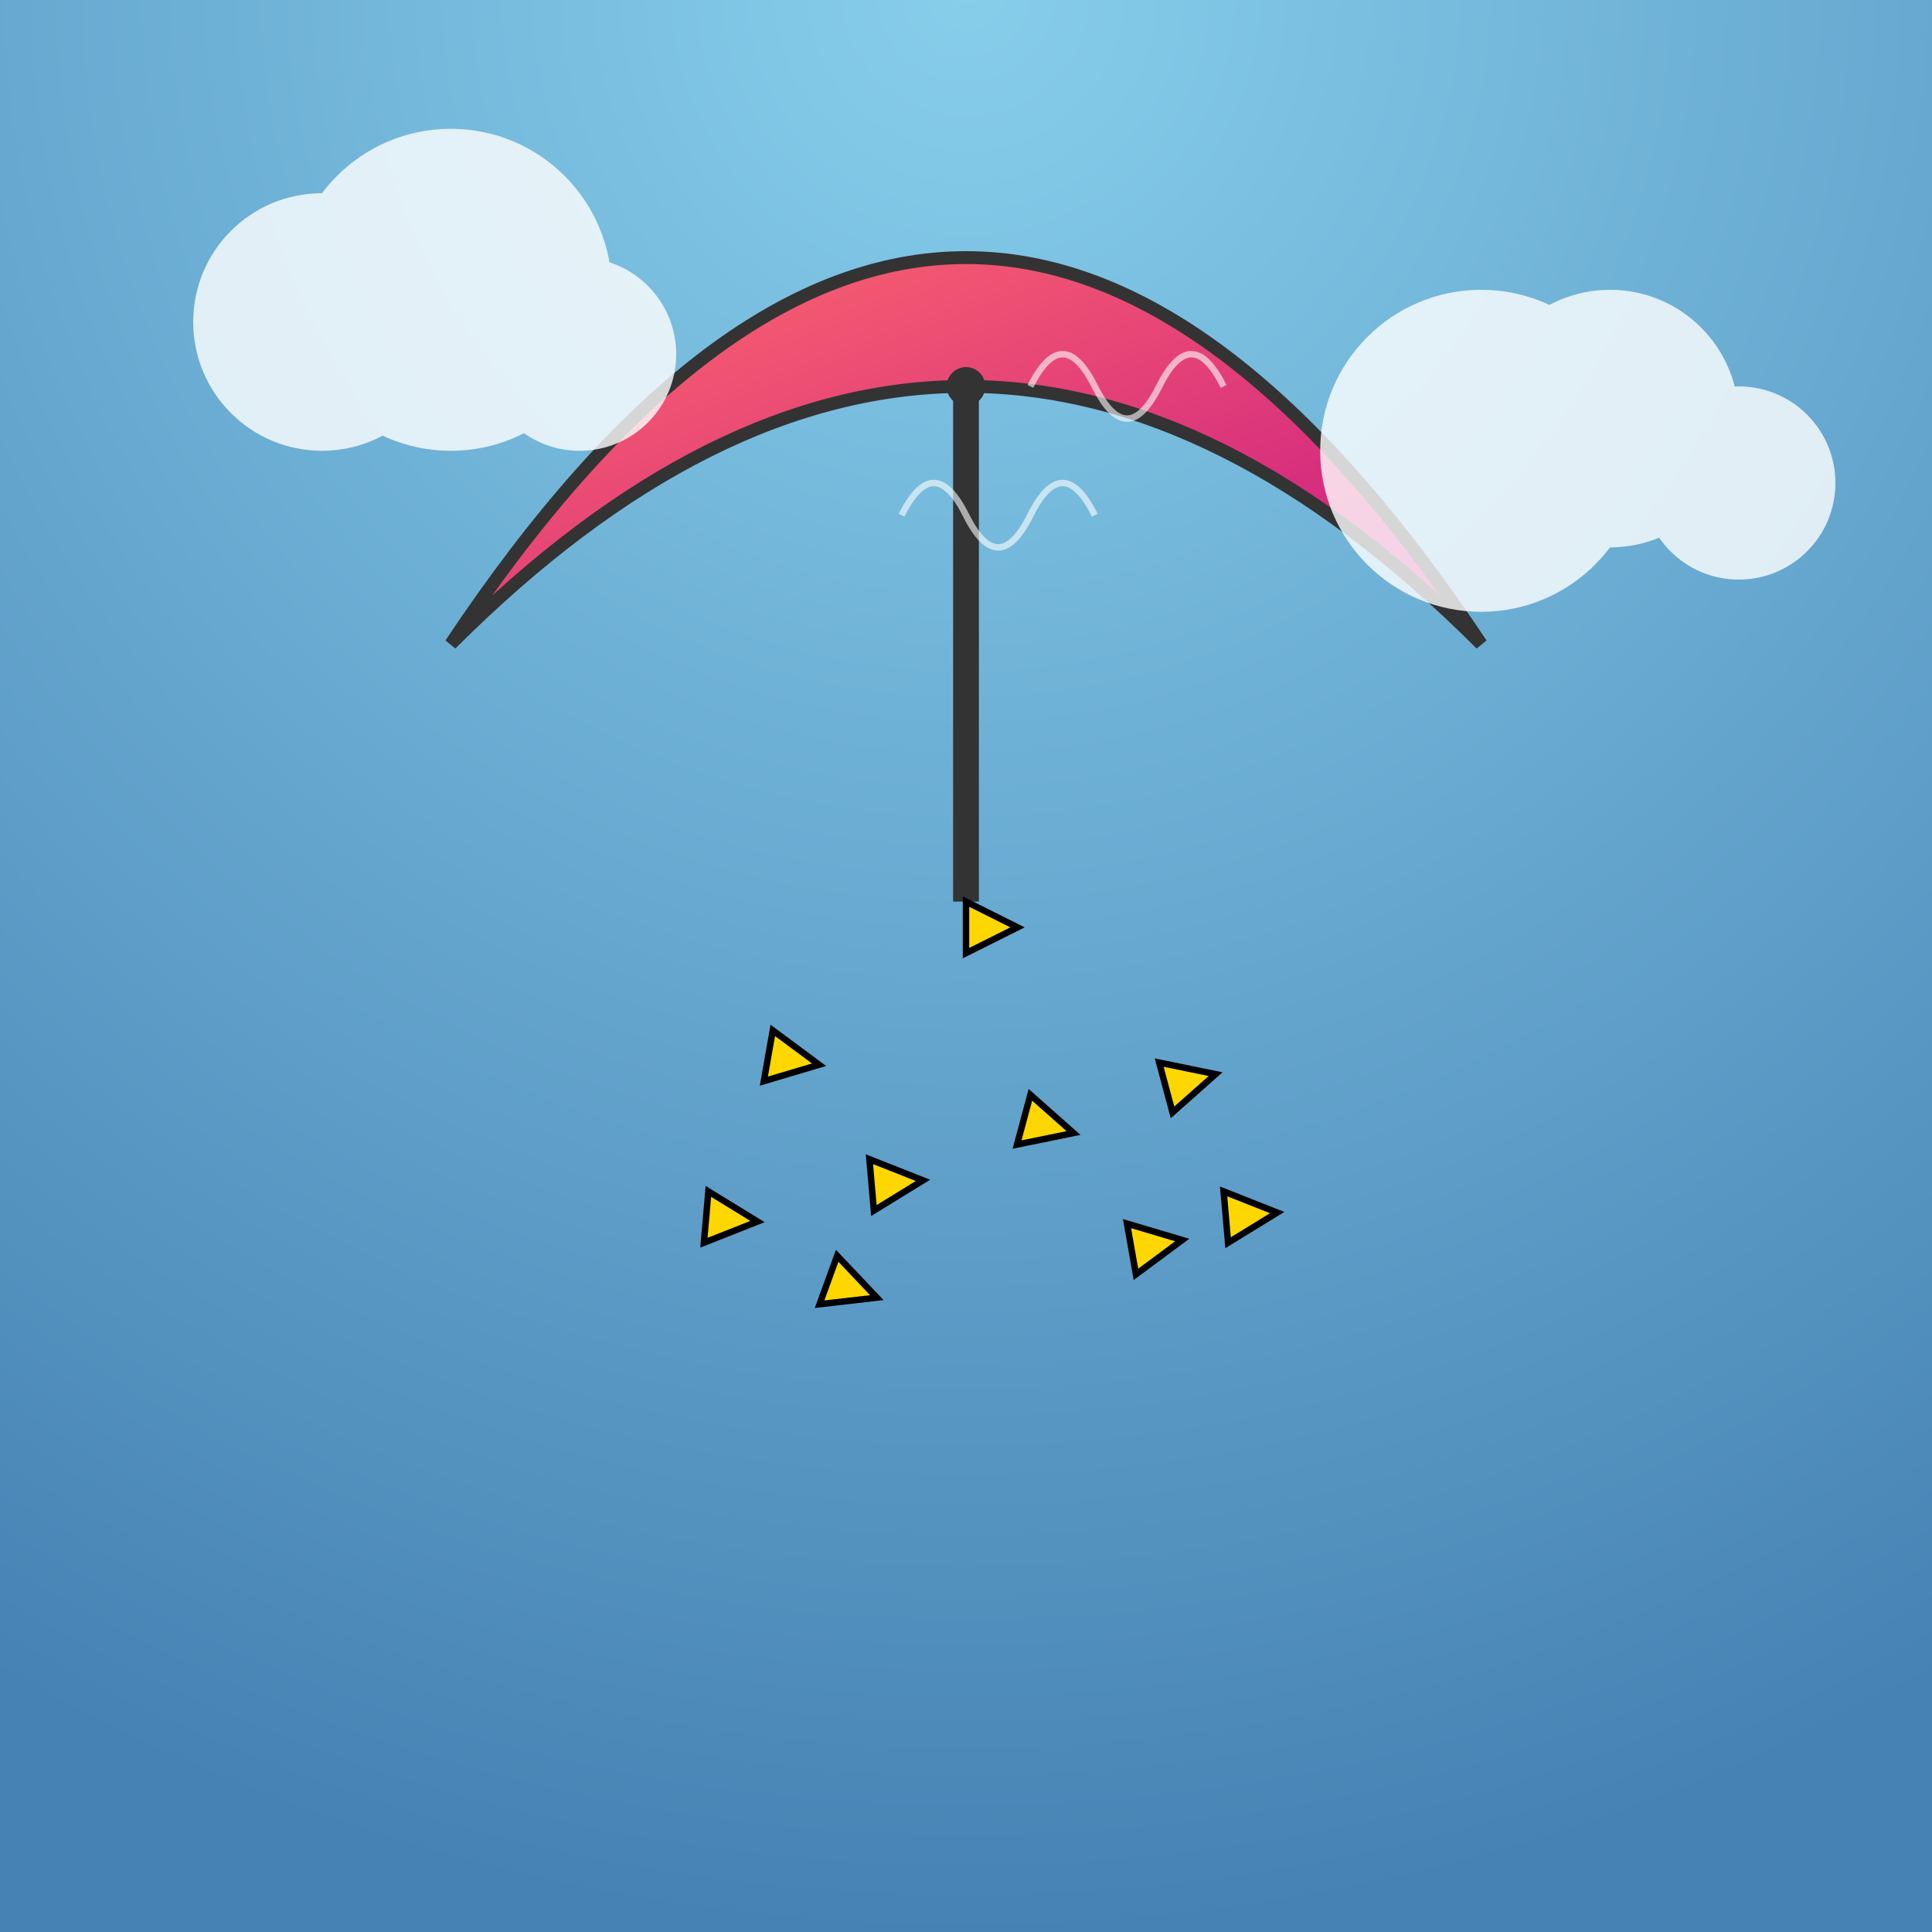 <svg viewBox="0 0 300 300" xmlns="http://www.w3.org/2000/svg">
  <rect x="0" y="0" width="300" height="300" fill="#808080" stroke="none"/>
  <defs>
    <radialGradient id="skyGradient" cx="50%" cy="0%" r="100%">
      <stop offset="0%" style="stop-color:#87CEEB"/>
      <stop offset="100%" style="stop-color:#4682B4"/>
    </radialGradient>
    <linearGradient id="umbrellaGradient" x1="0%" y1="0%" x2="100%" y2="100%">
      <stop offset="0%" style="stop-color:#FF6B6B"/>
      <stop offset="100%" style="stop-color:#C71585"/>
    </linearGradient>
  </defs>
  
  <rect x="0" y="0" width="300" height="300" fill="url(#skyGradient)"/>
  
  <g transform="translate(150, 100)">
    <!-- Umbrella top -->
    <path d="M-80 0 Q-40 -60 0 -60 Q40 -60 80 0 Q40 -40 0 -40 Q-40 -40 -80 0Z" 
          fill="url(#umbrellaGradient)" stroke="#333" stroke-width="2"/>
    
    <!-- Handle -->
    <path d="M0 -40 L0 40" stroke="#333" stroke-width="4" fill="none"/>
    <circle cx="0" cy="-40" r="3" fill="#333"/>
  </g>
  
  <!-- Bird beaks -->
  <g transform="translate(150, 140)">
    <g id="beak" fill="#FFD700" stroke="#000" stroke-width="1">
      <path d="M0,0 l8,4 l-8,4 z"/>
    </g>
    <use href="#beak" transform="translate(-30, 20) rotate(10)"/>
    <use href="#beak" transform="translate(-15, 40) rotate(-5)"/>
    <use href="#beak" transform="translate(10, 30) rotate(15)"/>
    <use href="#beak" transform="translate(25, 50) rotate(-10)"/>
    <use href="#beak" transform="translate(-40, 45) rotate(5)"/>
    <use href="#beak" transform="translate(30, 25) rotate(-15)"/>
    <use href="#beak" transform="translate(-20, 55) rotate(20)"/>
    <use href="#beak" transform="translate(40, 45) rotate(-5)"/>
  </g>
  
  <!-- Clouds -->
  <g fill="white" opacity="0.8">
    <circle cx="50" cy="50" r="20"/>
    <circle cx="70" cy="45" r="25"/>
    <circle cx="90" cy="55" r="15"/>
    
    <circle cx="230" cy="70" r="25"/>
    <circle cx="250" cy="65" r="20"/>
    <circle cx="270" cy="75" r="15"/>
  </g>
  
  <!-- Floating effect -->
  <g>
    <path d="M140,80 q5,-10 10,0 t10,0 10,0" stroke="white" fill="none" opacity="0.6"/>
    <path d="M160,60 q5,-10 10,0 t10,0 10,0" stroke="white" fill="none" opacity="0.6"/>
  </g>
</svg>